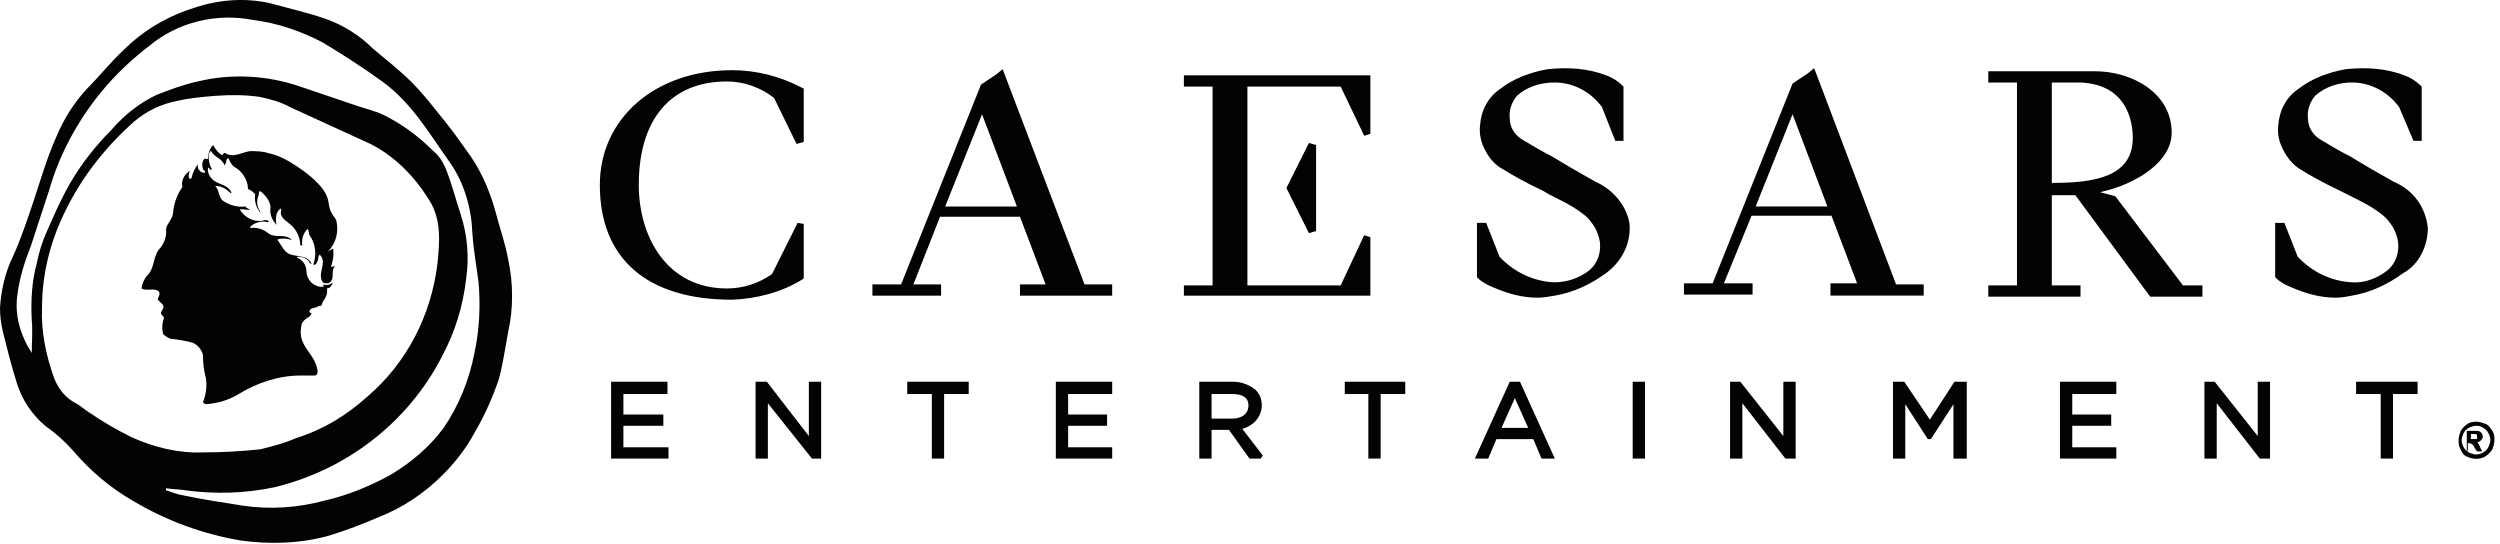 <svg width="170" height="37" viewBox="0 0 170 37" fill="none" xmlns="http://www.w3.org/2000/svg">
<path d="M9.966 18.778C10.523 18.29 10.384 17.524 10.802 16.966C11.15 16.618 11.359 16.061 11.29 15.573C11.359 15.155 11.777 14.876 11.777 14.388C11.847 13.761 12.056 13.204 12.404 12.716C12.335 12.438 12.404 12.159 12.613 11.88L12.892 11.601C12.892 11.741 12.753 12.019 12.892 12.159C12.962 12.159 12.962 12.159 13.031 12.089C13.101 11.741 13.24 11.462 13.45 11.183C13.45 11.323 13.45 11.532 13.589 11.601C13.659 11.741 13.798 11.741 13.937 11.741C14.007 11.601 13.798 11.601 13.798 11.462C13.728 11.253 13.728 11.044 13.867 10.835C13.937 10.695 14.077 10.905 14.146 10.765C14.146 10.417 14.286 10.068 14.495 9.859C14.634 10.138 14.843 10.417 15.122 10.556C15.191 10.486 15.191 10.347 15.331 10.417C15.888 10.765 16.446 10.347 17.003 10.277C17.421 10.277 17.839 10.277 18.257 10.417C18.954 10.556 19.581 10.905 20.208 11.323C20.835 11.741 21.462 12.228 21.95 12.855C22.508 13.622 22.229 13.97 22.577 14.528L22.856 14.946C23.065 15.712 22.856 16.549 22.299 17.106L22.647 16.897C22.717 17.315 22.647 17.733 22.508 18.151C22.647 18.151 22.717 18.081 22.786 18.081C22.438 18.43 22.856 19.057 22.299 19.266C22.159 19.266 22.02 19.266 21.95 19.196C21.532 18.569 22.299 17.872 21.741 17.315C21.602 17.454 21.672 17.594 21.602 17.733C21.532 17.872 21.532 17.942 21.393 18.012C21.323 18.012 21.323 18.012 21.323 17.942C21.532 17.315 21.462 16.549 21.044 15.991C20.975 15.852 21.044 15.712 20.905 15.573C20.626 15.852 20.487 16.27 20.557 16.688C20.557 16.688 20.487 16.688 20.417 16.688C20.417 16.2 20.208 15.712 19.86 15.364C19.581 15.085 19.093 14.876 19.093 14.458C19.093 14.388 19.163 14.249 19.093 14.179C18.954 14.249 18.884 14.388 18.815 14.528C18.745 14.806 18.745 15.085 18.815 15.294C18.466 14.946 18.327 14.528 18.397 14.04C18.327 13.622 18.048 13.274 17.7 12.995C17.561 12.995 17.63 13.274 17.561 13.343C17.421 13.692 17.491 14.11 17.7 14.388V14.458C17.421 14.11 17.282 13.692 17.351 13.204C17.212 13.065 17.073 12.925 16.864 12.855C16.864 12.228 16.446 11.601 15.888 11.323C15.749 11.183 15.61 10.974 15.54 10.765C15.47 10.765 15.4 10.835 15.4 10.905C15.4 10.974 15.331 11.183 15.261 11.253C15.122 10.765 14.564 10.695 14.355 10.277C14.216 10.277 14.286 10.417 14.216 10.417C14.146 10.765 14.216 11.183 14.425 11.532C14.355 11.532 14.355 11.532 14.286 11.532C14.216 11.462 14.216 11.392 14.146 11.392C14.077 11.741 14.286 12.089 14.564 12.298C14.982 12.577 15.54 12.577 15.749 13.134H15.679C15.4 12.855 15.052 12.646 14.704 12.646H14.634C14.913 12.925 14.843 13.343 15.122 13.622C15.61 13.97 16.167 14.11 16.724 14.04V14.11L17.003 14.249C16.794 14.319 16.515 14.179 16.306 14.249C16.655 14.806 17.212 15.085 17.839 15.015C17.979 14.946 18.118 14.946 18.257 15.015C18.327 15.085 18.188 15.155 18.118 15.085C17.7 15.015 17.282 15.155 17.003 15.434C17.003 15.434 17.003 15.503 17.073 15.503C17.561 15.434 17.979 15.643 18.327 15.921C18.815 16.2 19.442 15.852 19.86 16.339C19.512 16.2 19.163 16.2 18.884 16.27C18.884 16.27 18.884 16.27 18.884 16.339C19.163 16.688 19.302 17.176 19.79 17.315C20.278 17.454 20.975 17.385 21.184 17.942C21.044 17.942 21.044 17.803 20.975 17.733C20.766 17.524 20.487 17.454 20.208 17.454V17.524C20.557 17.663 20.835 18.012 20.835 18.43C20.835 18.848 21.114 19.266 21.462 19.405C21.602 19.475 21.811 19.545 22.02 19.475C22.02 19.405 21.95 19.336 21.881 19.336C22.159 19.405 22.438 19.405 22.647 19.196C22.577 19.405 22.438 19.614 22.229 19.614C22.299 19.963 22.159 20.241 21.95 20.52L21.881 20.729L21.811 20.799H21.741C21.672 20.799 21.741 20.799 21.672 20.799C21.462 21.008 21.044 20.869 21.044 21.217C21.114 21.287 21.114 21.287 21.184 21.287C21.114 21.565 20.905 21.565 20.696 21.774C20.557 21.914 20.487 22.053 20.487 22.192C20.208 23.586 21.462 24.004 21.602 25.258C21.602 25.398 21.532 25.537 21.393 25.537C21.044 25.537 20.766 25.537 20.417 25.537C18.954 25.537 17.491 26.025 16.237 26.791C15.54 27.209 14.843 27.418 14.007 27.488C13.937 27.488 13.867 27.418 13.798 27.349C14.007 26.861 14.077 26.303 14.007 25.746C13.867 25.189 13.798 24.701 13.798 24.143C13.728 23.795 13.45 23.447 13.101 23.307C12.613 23.168 12.126 23.098 11.568 23.029C11.429 22.959 11.15 22.82 11.08 22.68C11.011 22.332 11.011 21.983 11.15 21.635C11.15 21.496 10.941 21.426 10.941 21.287C10.941 21.147 11.22 20.938 11.08 20.729L10.732 20.381C10.732 20.172 10.941 20.032 10.802 19.823C10.523 19.545 9.966 19.823 9.617 19.614C9.687 19.196 9.826 18.987 9.966 18.778Z" fill="#030303"/>
<path d="M34.56 17.663C34.351 16.478 33.933 15.363 33.654 14.248C33.236 12.785 32.609 11.392 31.703 10.207C31.076 9.301 30.449 8.465 29.753 7.629C29.195 6.932 28.638 6.235 28.011 5.608C27.174 4.772 26.269 4.075 25.363 3.309C24.457 2.403 23.342 1.706 22.158 1.288C20.973 0.87 19.719 0.591 18.465 0.243C16.723 -0.175 14.911 -0.036 13.239 0.522C11.427 1.079 9.755 2.055 8.431 3.379C7.525 4.215 6.759 5.19 5.923 6.026C5.017 7.002 4.32 8.117 3.832 9.301C3.205 10.695 2.787 12.158 2.299 13.621C1.881 14.876 1.463 16.13 0.906 17.384C0.348 18.499 0.07 19.753 0 20.937C0 21.495 0.07 22.052 0.209 22.61C0.488 23.725 0.766 24.839 1.115 25.954C1.463 27.139 2.16 28.184 3.066 28.95C3.763 29.438 4.39 29.996 4.947 30.623C6.132 32.016 7.525 33.201 9.128 34.107C11.357 35.431 13.866 36.336 16.374 36.754C18.395 37.033 20.485 36.963 22.436 36.406C23.551 36.058 24.666 35.639 25.781 35.152C27.383 34.525 28.847 33.549 30.101 32.295C30.937 31.459 31.703 30.483 32.261 29.438C32.958 28.254 33.515 26.999 33.933 25.745C34.212 24.7 34.351 23.655 34.56 22.54C34.909 21.007 34.909 19.265 34.56 17.663ZM8.919 29.717C7.943 29.229 6.968 28.672 6.062 28.045C5.714 27.836 5.435 27.557 5.156 27.418C4.459 27.069 3.972 26.442 3.693 25.745C3.136 24.212 2.787 22.54 2.857 20.937C2.857 18.638 3.414 16.408 4.459 14.318C5.574 12.019 7.177 9.998 9.128 8.256C9.964 7.559 10.939 7.072 12.054 6.862C12.96 6.653 13.796 6.584 14.702 6.514C15.678 6.444 16.653 6.444 17.628 6.584C18.325 6.723 19.092 6.932 19.719 7.281C21.391 8.047 23.063 8.813 24.736 9.58C26.06 10.137 27.174 11.043 28.08 12.088C28.498 12.576 28.847 13.064 29.195 13.621C30.031 14.945 29.892 16.478 29.753 17.872C29.334 21.425 27.662 24.7 24.945 26.999C23.551 28.254 21.949 29.229 20.137 29.787C19.37 30.135 18.534 30.344 17.698 30.553C16.374 30.692 15.12 30.762 13.796 30.762C12.124 30.832 10.452 30.414 8.919 29.717ZM32.261 24.003C31.913 25.815 31.216 27.557 30.171 29.09C29.195 30.414 27.941 31.459 26.547 32.295C25.154 33.061 23.621 33.688 22.088 34.037C20.276 34.525 18.395 34.664 16.514 34.385C15.19 34.176 13.796 33.967 12.472 33.688C12.054 33.619 11.706 33.48 11.288 33.34V33.201C11.706 33.27 12.194 33.27 12.612 33.34C14.632 33.619 16.723 33.549 18.674 33.131C23.551 31.947 27.732 28.741 30.031 24.282C30.937 22.61 31.494 20.798 31.703 18.917C31.913 17.453 31.773 15.99 31.355 14.666C31.007 13.621 30.728 12.506 30.31 11.461C30.101 10.973 29.822 10.555 29.474 10.277C28.498 9.301 27.383 8.465 26.129 7.838C25.572 7.559 24.945 7.42 24.318 7.211L20.416 5.887C18.186 5.121 15.747 4.981 13.448 5.539C12.472 5.748 11.566 6.096 10.661 6.444C9.476 7.002 8.431 7.838 7.595 8.813C6.48 9.928 5.505 11.182 4.738 12.506C4.111 13.621 3.623 14.736 3.136 15.851C2.857 16.478 2.648 17.175 2.508 17.872C2.16 19.126 2.09 20.45 2.16 21.774C2.23 22.54 2.16 23.237 2.16 24.003C1.394 22.819 0.975 21.425 1.185 20.032C1.324 18.917 1.672 17.802 2.09 16.757C2.508 15.503 2.926 14.179 3.345 12.925C4.041 10.486 5.296 8.186 6.898 6.235C7.874 5.051 8.988 4.006 10.173 3.1C12.124 1.497 14.702 0.87 17.21 1.358C18.883 1.567 20.485 2.124 21.949 2.891C23.342 3.727 24.736 4.633 25.99 5.539C28.011 7.002 29.195 9.092 30.589 11.043C31.564 12.437 32.052 14.109 32.122 15.851C32.191 16.966 32.4 18.081 32.54 19.195C32.679 20.728 32.609 22.401 32.261 24.003Z" fill="#030303"/>
<path d="M93.185 16.132L92.767 15.993L91.165 19.407H84.824V5.889H91.165L92.767 9.234L93.185 9.095V5.123H80.504V5.889H82.455V19.407H80.504V20.104H93.185V16.132Z" fill="#030303"/>
<path d="M89.006 15.852L89.493 15.713V9.86L89.006 9.721L87.473 12.787L89.006 15.852Z" fill="#030303"/>
<path d="M68.313 5.053L68.173 4.705L67.755 5.053L66.71 5.75L61.275 19.337H59.324V20.104H63.993V19.337H62.111L63.923 14.739H69.358L71.1 19.337H69.358V20.104H75.629V19.337H73.748L68.313 5.053ZM64.271 14.042L66.78 7.771L69.149 14.042H64.271Z" fill="#030303"/>
<path d="M124.541 20.103H130.812V19.337H128.931L123.496 4.983L123.357 4.635L122.939 4.983L121.894 5.68L116.459 19.267H114.508V20.034H119.176V19.267H117.225L119.107 14.668H124.541L126.283 19.267H124.472V20.103H124.541ZM119.385 14.041L121.894 7.77L124.263 14.041H119.385Z" fill="#030303"/>
<path d="M143.843 13.345L142.798 13.066C143.774 12.857 144.679 12.508 145.515 12.021C146.909 11.184 147.675 10.139 147.675 9.024C147.675 6.307 144.958 4.844 142.45 4.844H135.203V5.61H137.154V19.406H135.203V20.173H141.474V19.406H139.523V13.275H141.126L146.212 20.173H149.766V19.406H148.442L143.843 13.345ZM139.523 5.61H141.474C144.679 5.75 145.028 8.328 145.028 9.373C145.028 12.021 142.45 12.439 139.523 12.439V5.61Z" fill="#030303"/>
<path d="M108.516 12.369C108.516 12.369 106.774 11.393 106.217 11.045L105.52 10.627C104.823 10.278 104.127 9.86 103.43 9.442C102.942 9.094 102.663 8.606 102.663 8.049C102.594 7.491 102.803 6.934 103.151 6.516C103.848 5.889 104.754 5.61 105.729 5.61C106.983 5.61 108.168 6.237 108.934 7.282L109.84 9.581H110.398V5.889L110.328 5.819C110.049 5.54 109.631 5.261 109.213 5.122C107.959 4.634 106.565 4.565 105.241 4.704C104.057 4.913 102.942 5.331 102.036 6.028C101.2 6.585 100.712 7.491 100.643 8.536C100.573 9.094 100.712 9.721 100.991 10.209C101.27 10.766 101.688 11.254 102.245 11.533C102.803 11.881 103.639 12.369 104.963 12.996L105.311 13.205C106.147 13.623 106.705 13.902 107.123 14.18C107.541 14.459 107.959 14.738 108.238 15.156C108.516 15.504 108.725 15.992 108.795 16.48C108.865 17.176 108.656 17.873 108.098 18.361C107.401 18.918 106.565 19.197 105.659 19.197C104.266 19.127 102.942 18.5 101.967 17.455L101.061 15.156H100.434V18.849L100.503 18.918C100.782 19.197 101.2 19.406 101.548 19.545C102.524 19.963 103.499 20.242 104.545 20.242C104.963 20.242 105.311 20.172 105.729 20.103C106.983 19.894 108.168 19.336 109.213 18.57C110.258 17.803 110.885 16.619 110.816 15.295C110.676 14.111 109.77 12.926 108.516 12.369Z" fill="#030303"/>
<path d="M165.093 15.504C164.954 14.111 164.117 12.926 162.794 12.369C162.794 12.369 161.052 11.393 160.494 11.045L159.797 10.627C159.101 10.278 158.404 9.86 157.707 9.442C157.219 9.094 156.941 8.606 156.941 8.049C156.871 7.491 157.08 6.934 157.428 6.516C158.125 5.889 159.031 5.61 159.937 5.61C161.191 5.61 162.376 6.237 163.142 7.282L164.117 9.581H164.675V5.889L164.605 5.819C164.326 5.54 163.908 5.261 163.49 5.122C162.236 4.634 160.843 4.565 159.519 4.704C158.334 4.913 157.219 5.331 156.314 6.028C155.477 6.585 154.99 7.491 154.92 8.536C154.85 9.094 154.99 9.721 155.268 10.209C155.547 10.766 155.965 11.254 156.453 11.533C157.01 11.881 157.846 12.369 159.17 12.996L159.588 13.205C160.425 13.623 160.982 13.902 161.4 14.18C161.818 14.459 162.236 14.738 162.515 15.156C162.794 15.504 163.003 15.992 163.072 16.48C163.142 17.176 162.933 17.873 162.376 18.361C161.679 18.918 160.773 19.267 159.937 19.197C158.543 19.127 157.219 18.5 156.244 17.455L155.338 15.156H154.711V18.849L154.781 18.918C155.059 19.197 155.477 19.406 155.826 19.545C156.801 19.963 157.777 20.242 158.822 20.242C159.24 20.242 159.588 20.172 159.937 20.103C161.191 19.894 162.376 19.336 163.421 18.57C164.466 18.012 165.093 16.758 165.093 15.504Z" fill="#030303"/>
<path d="M54.655 18.918V15.225L54.237 15.155L52.495 18.639C51.589 19.267 50.544 19.615 49.429 19.615C45.318 19.615 43.437 16.061 43.437 12.577C43.437 8.118 45.597 5.54 49.429 5.54C50.614 5.54 51.728 5.958 52.634 6.655L54.167 9.79L54.655 9.651V6.028L54.516 5.958C53.052 5.192 51.45 4.773 49.778 4.773C44.552 4.773 40.789 8.048 40.789 12.577C40.789 17.594 43.994 20.381 49.778 20.381C51.45 20.312 53.122 19.894 54.585 18.988L54.655 18.918Z" fill="#030303"/>
<path d="M42.391 28.953H45.108V28.187H42.391V26.793H45.387V25.957H41.555V31.183H45.457V30.416H42.391V28.953Z" fill="#030303"/>
<path d="M55.002 29.65L52.145 25.957H51.379V31.183H52.215V27.42L55.211 31.183H55.838V25.957H55.002V29.65Z" fill="#030303"/>
<path d="M61.691 26.793H63.364V31.183H64.2V26.793H65.872V25.957H61.691V26.793Z" fill="#030303"/>
<path d="M72.633 28.953H75.281V28.187H72.633V26.793H75.629V25.957H71.797V31.183H75.629V30.416H72.633V28.953Z" fill="#030303"/>
<path d="M85.801 27.56C85.801 27.142 85.662 26.793 85.383 26.515C84.965 26.166 84.408 25.957 83.85 25.957H81.551V31.183H82.387V29.232H83.571L84.965 31.183H85.731L85.871 30.974L84.477 29.162C85.244 28.953 85.801 28.326 85.801 27.56ZM84.895 27.56C84.895 28.117 84.477 28.465 83.781 28.465H82.387V26.793H83.781C84.547 26.793 84.895 27.072 84.895 27.56Z" fill="#030303"/>
<path d="M91.445 26.793H93.048V31.183H93.884V26.793H95.556V25.957H91.445V26.793Z" fill="#030303"/>
<path d="M102.662 25.957L100.293 31.183H101.199L101.756 29.859H104.265L104.822 31.183H105.728L103.359 25.957H102.662ZM103.916 29.093H102.105L103.01 27.072L103.916 29.093Z" fill="#030303"/>
<path d="M111.86 25.957H111.023V31.183H111.86V25.957Z" fill="#030303"/>
<path d="M121.268 29.65L118.341 25.957H117.645V31.183H118.481V27.42L121.407 31.183H122.104V25.957H121.268V29.65Z" fill="#030303"/>
<path d="M131.231 28.535L129.489 25.957H128.723V31.183H129.559V27.49L131.092 29.859H131.301L132.834 27.49V31.183H133.739V25.957H132.903L131.231 28.535Z" fill="#030303"/>
<path d="M140.914 28.953H143.562V28.187H140.914V26.793H143.91V25.957H140.078V31.183H143.91V30.416H140.914V28.953Z" fill="#030303"/>
<path d="M153.526 29.65L150.599 25.957H149.902V31.183H150.738V27.42L153.665 31.183H154.362V25.957H153.526V29.65Z" fill="#030303"/>
<path d="M160.215 26.793H161.887V31.183H162.723V26.793H164.396V25.957H160.215V26.793Z" fill="#030303"/>
<path d="M168.368 28.674C168.577 28.674 168.786 28.744 168.995 28.813C169.204 28.883 169.344 29.092 169.483 29.301C169.622 29.51 169.622 29.719 169.622 29.928C169.622 30.137 169.553 30.346 169.483 30.555C169.344 30.764 169.204 30.904 168.995 31.043C168.647 31.252 168.159 31.252 167.741 31.043C167.532 30.973 167.393 30.764 167.323 30.555C167.184 30.346 167.184 30.137 167.184 29.928C167.184 29.719 167.253 29.51 167.323 29.301C167.462 29.092 167.602 28.953 167.811 28.813C167.88 28.744 168.159 28.674 168.368 28.674ZM168.368 28.953C168.229 28.953 168.02 29.022 167.88 29.092C167.741 29.162 167.602 29.301 167.532 29.44C167.462 29.58 167.393 29.789 167.393 29.928C167.393 30.137 167.462 30.276 167.532 30.416C167.602 30.555 167.741 30.695 167.88 30.764C168.02 30.834 168.229 30.904 168.368 30.904C168.717 30.904 169.065 30.695 169.204 30.416C169.274 30.276 169.344 30.067 169.344 29.928C169.344 29.719 169.274 29.58 169.204 29.44C169.135 29.301 168.995 29.162 168.856 29.092C168.647 28.953 168.507 28.953 168.368 28.953ZM167.741 30.625V29.301H168.438C168.507 29.301 168.577 29.301 168.647 29.371C168.717 29.371 168.717 29.44 168.786 29.51C168.856 29.649 168.856 29.789 168.717 29.928C168.647 29.998 168.577 30.067 168.438 30.067C168.438 30.067 168.507 30.067 168.507 30.137C168.507 30.137 168.577 30.207 168.577 30.276C168.647 30.346 168.647 30.346 168.647 30.416L168.786 30.695H168.438L168.298 30.485C168.229 30.416 168.229 30.276 168.089 30.207C168.02 30.137 167.95 30.137 167.88 30.137H167.811V30.695L167.741 30.625ZM168.02 29.858H168.089C168.159 29.858 168.298 29.858 168.368 29.858C168.438 29.858 168.438 29.858 168.438 29.789C168.438 29.789 168.438 29.719 168.438 29.649V29.58L168.368 29.51C168.298 29.51 168.159 29.51 168.089 29.51H168.02V29.858Z" fill="#030303"/>
</svg>
